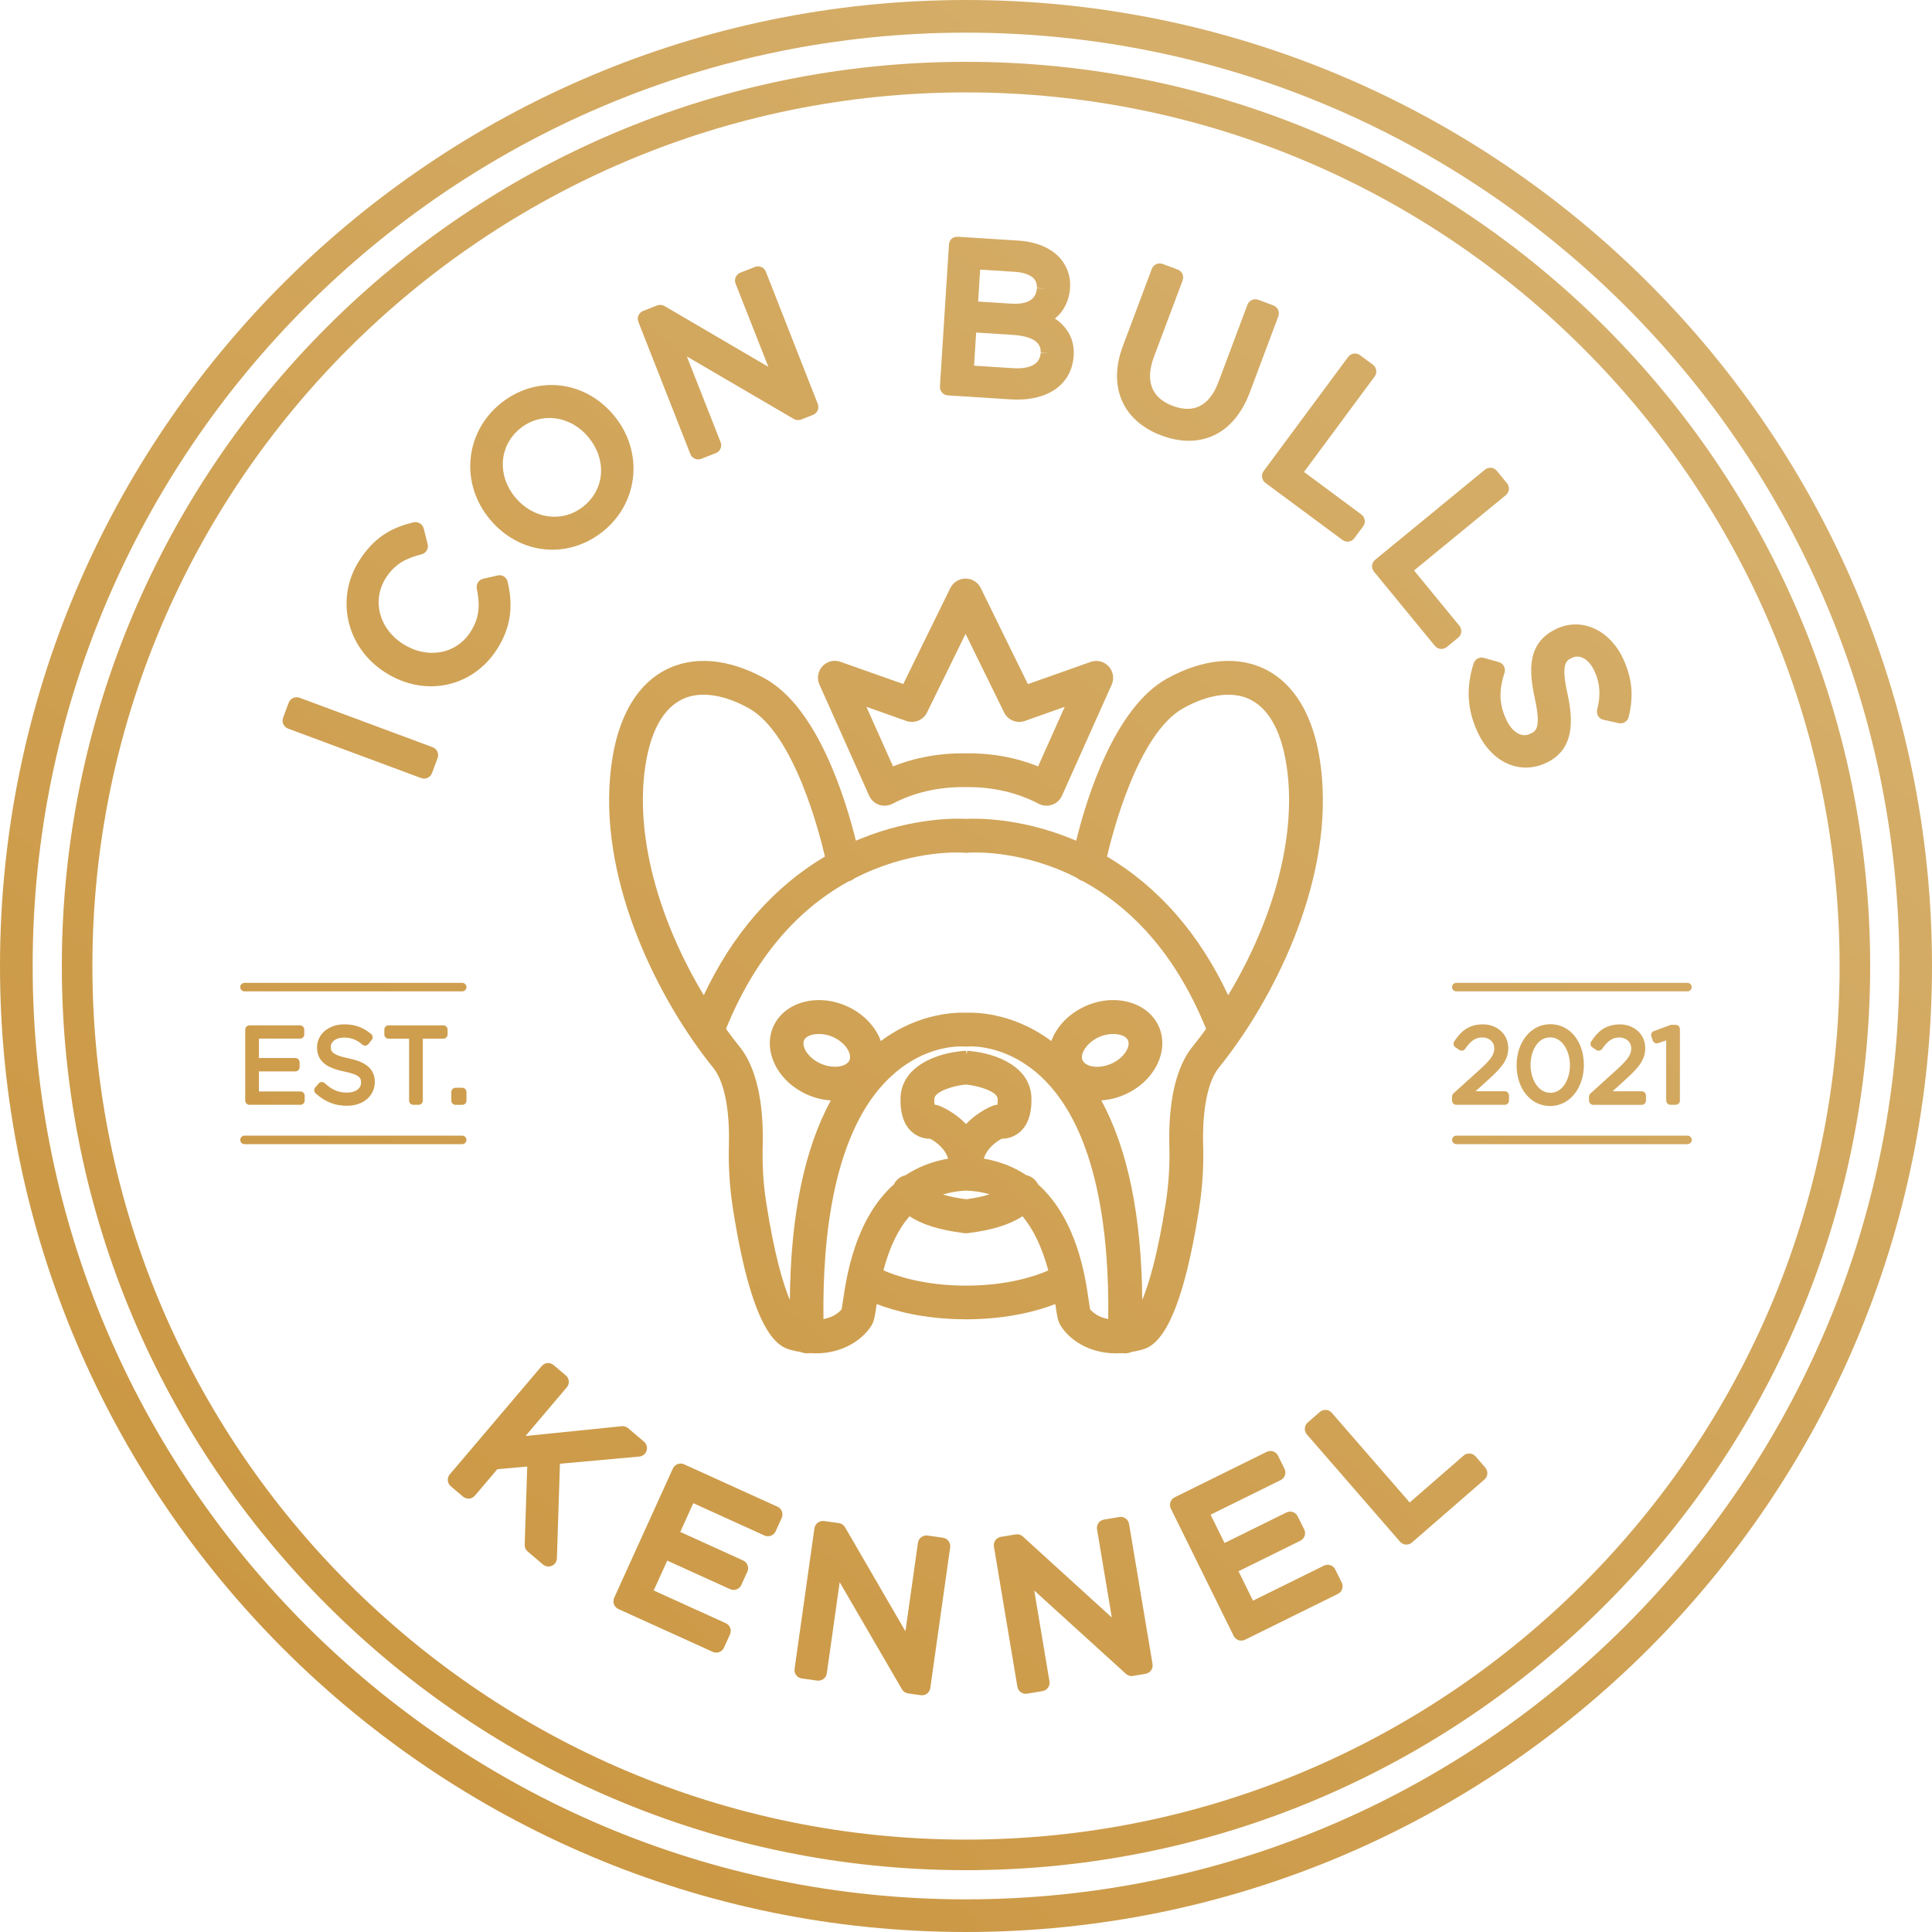 <?xml version="1.0" encoding="utf-8"?>
<!-- Generator: Adobe Illustrator 25.0.1, SVG Export Plug-In . SVG Version: 6.00 Build 0)  -->
<svg version="1.1" id="Layer_1" xmlns="http://www.w3.org/2000/svg" xmlns:xlink="http://www.w3.org/1999/xlink" x="0px" y="0px"
	 viewBox="0 0 400 400" style="enable-background:new 0 0 400 400;" xml:space="preserve">
<style type="text/css">
	.st0{fill:url(#SVGID_1_);}
	.st1{fill:url(#SVGID_2_);}
	.st2{fill:url(#SVGID_3_);}
	.st3{fill:url(#SVGID_4_);}
	.st4{fill:url(#SVGID_5_);}
	.st5{fill:url(#SVGID_6_);}
	.st6{fill:url(#SVGID_7_);}
	.st7{fill:url(#SVGID_8_);}
	.st8{fill:url(#SVGID_9_);}
	.st9{fill:url(#SVGID_10_);}
	.st10{fill:url(#SVGID_11_);}
	.st11{fill:url(#SVGID_12_);}
	.st12{fill:url(#SVGID_13_);}
	.st13{fill:url(#SVGID_14_);}
	.st14{fill:url(#SVGID_15_);}
	.st15{fill:url(#SVGID_16_);}
	.st16{fill:url(#SVGID_17_);}
	.st17{fill:url(#SVGID_18_);}
	.st18{fill:url(#SVGID_19_);}
	.st19{fill:url(#SVGID_20_);}
	.st20{fill:url(#SVGID_21_);}
	.st21{fill:url(#SVGID_22_);}
	.st22{fill:url(#SVGID_23_);}
	.st23{fill:url(#SVGID_24_);}
	.st24{fill:url(#SVGID_25_);}
	.st25{fill:url(#SVGID_26_);}
	.st26{fill:url(#SVGID_27_);}
	.st27{fill:url(#SVGID_28_);}
	.st28{fill:url(#SVGID_29_);}
	.st29{fill:url(#SVGID_30_);}
	.st30{fill:url(#SVGID_31_);}
</style>
<g>
	<g>
		<g>
			<linearGradient id="SVGID_1_" gradientUnits="userSpaceOnUse" x1="351.999" y1="13.739" x2="52.247" y2="381.058">
				<stop  offset="0" style="stop-color:#D7B270"/>
				<stop  offset="1" style="stop-color:#CA953F"/>
			</linearGradient>
			<path class="st0" d="M200,387.2C96.78,387.2,12.8,303.22,12.8,200S96.78,12.8,200,12.8S387.2,96.78,387.2,200
				S303.22,387.2,200,387.2z M200,19.13c-99.73,0-180.87,81.14-180.87,180.87S100.27,380.87,200,380.87S380.87,299.73,380.87,200
				S299.73,19.13,200,19.13z"/>
		</g>
		<g>
			<linearGradient id="SVGID_2_" gradientUnits="userSpaceOnUse" x1="351.999" y1="13.739" x2="52.247" y2="381.058">
				<stop  offset="0" style="stop-color:#D7B270"/>
				<stop  offset="1" style="stop-color:#CA953F"/>
			</linearGradient>
			<path class="st1" d="M200,400C89.72,400,0,310.28,0,200S89.72,0,200,0s200,89.72,200,200S310.28,400,200,400z M200,6.76
				C93.45,6.76,6.76,93.45,6.76,200S93.45,393.24,200,393.24S393.24,306.55,393.24,200S306.55,6.76,200,6.76z"/>
		</g>
		<g>
			<g>
				<linearGradient id="SVGID_3_" gradientUnits="userSpaceOnUse" x1="253.599" y1="-66.562" x2="-46.154" y2="300.759">
					<stop  offset="0" style="stop-color:#D7B270"/>
					<stop  offset="1" style="stop-color:#CA953F"/>
				</linearGradient>
				<path class="st2" d="M89.57,154.7l-27.55-10.24c-0.43-0.16-0.92-0.14-1.34,0.05c-0.42,0.19-0.75,0.55-0.91,0.98l-1.16,3.11
					c-0.33,0.91,0.13,1.91,1.03,2.25l27.55,10.24c0.19,0.07,0.4,0.11,0.61,0.11c0.25,0,0.5-0.05,0.73-0.16
					c0.42-0.19,0.75-0.55,0.91-0.98l1.16-3.11C90.94,156.04,90.48,155.04,89.57,154.7z"/>
				<linearGradient id="SVGID_4_" gradientUnits="userSpaceOnUse" x1="248.52" y1="-70.704" x2="-51.232" y2="296.615">
					<stop  offset="0" style="stop-color:#D7B270"/>
					<stop  offset="1" style="stop-color:#CA953F"/>
				</linearGradient>
				<path class="st3" d="M103.03,119.14l-2.98,0.68c-0.92,0.21-1.51,1.11-1.33,2.04c0.64,3.3,0.64,5.95-1.33,9
					c-2.97,4.61-8.96,5.68-14.02,2.42c-4.94-3.18-6.42-9.06-3.45-13.68c1.9-2.95,4.32-4.07,7.35-4.83c0.45-0.11,0.84-0.4,1.08-0.8
					c0.24-0.4,0.31-0.88,0.19-1.32l-0.82-3.23c-0.23-0.92-1.18-1.49-2.09-1.28c-5.06,1.17-8.41,3.52-11.21,7.87
					c-5.05,7.83-2.74,18,5.22,23.13l0.07,0.05c0.01,0.01,0.02,0.01,0.03,0.02c3.01,1.94,6.29,2.88,9.47,2.88
					c5.35,0,10.45-2.65,13.64-7.6c2.8-4.34,3.5-8.67,2.26-14.02C104.9,119.51,103.97,118.92,103.03,119.14z"/>
				<linearGradient id="SVGID_5_" gradientUnits="userSpaceOnUse" x1="249.964" y1="-69.526" x2="-49.788" y2="297.793">
					<stop  offset="0" style="stop-color:#D7B270"/>
					<stop  offset="1" style="stop-color:#CA953F"/>
				</linearGradient>
				<path class="st4" d="M103.43,83.71c-7.23,6.03-8.12,16.48-2.02,23.79l0.05,0.06c3.45,4.13,8.15,6.25,12.9,6.25
					c3.74,0,7.52-1.32,10.74-4c7.23-6.03,8.12-16.48,1.97-23.84C120.91,78.58,110.75,77.62,103.43,83.71z M124.43,97.95
					c-0.15,2.62-1.38,5.02-3.47,6.76s-4.69,2.53-7.34,2.2c-2.63-0.32-5.07-1.7-6.94-3.93c-3.76-4.51-3.38-10.6,0.89-14.17
					c1.78-1.49,3.93-2.27,6.16-2.27c0.39,0,0.78,0.02,1.18,0.07c2.63,0.32,5.07,1.7,6.85,3.83l0.05,0.06
					c0.01,0.01,0.02,0.02,0.03,0.04C123.66,92.71,124.57,95.35,124.43,97.95z"/>
				<linearGradient id="SVGID_6_" gradientUnits="userSpaceOnUse" x1="261.264" y1="-60.304" x2="-38.487" y2="307.014">
					<stop  offset="0" style="stop-color:#D7B270"/>
					<stop  offset="1" style="stop-color:#CA953F"/>
				</linearGradient>
				<path class="st5" d="M158.56,56.25c-0.17-0.43-0.5-0.78-0.93-0.96c-0.42-0.19-0.9-0.19-1.34-0.02l-3.01,1.19
					c-0.9,0.35-1.34,1.37-0.98,2.27l6.78,17.22l-21.51-12.59c-0.46-0.27-1.02-0.31-1.53-0.12l-2.89,1.14
					c-0.9,0.35-1.34,1.37-0.98,2.27L142.93,94c0.27,0.69,0.93,1.11,1.63,1.11c0.21,0,0.43-0.04,0.64-0.12l3.01-1.18
					c0.43-0.17,0.78-0.5,0.96-0.93c0.19-0.43,0.19-0.91,0.02-1.34l-6.98-17.74l22.14,12.94c0.46,0.27,1.02,0.31,1.52,0.12l2.46-0.97
					c0.43-0.17,0.78-0.5,0.96-0.93c0.19-0.43,0.19-0.91,0.02-1.34L158.56,56.25z"/>
				<linearGradient id="SVGID_7_" gradientUnits="userSpaceOnUse" x1="290.664" y1="-36.313" x2="-9.088" y2="331.006">
					<stop  offset="0" style="stop-color:#D7B270"/>
					<stop  offset="1" style="stop-color:#CA953F"/>
				</linearGradient>
				<path class="st6" d="M218.42,65.95c1.88-1.55,2.96-3.72,3.13-6.38c0.14-2.26-0.55-4.35-2.04-6.1c-1.95-2.16-4.95-3.42-8.69-3.66
					l-12.49-0.79c-1.14-0.06-1.8,0.68-1.86,1.64L194.6,80c-0.03,0.46,0.13,0.92,0.43,1.27c0.3,0.35,0.74,0.56,1.2,0.59l13.04,0.83
					c0.46,0.03,0.91,0.04,1.35,0.04c2.99,0,5.59-0.66,7.57-1.94c2.48-1.6,3.9-4.05,4.1-7.15C222.5,70.45,221.14,67.8,218.42,65.95z
					 M214.67,59.69c-0.18,2.89-2.96,3.32-5.22,3.18l-6.94-0.44l0.42-6.61l7.18,0.46c1.64,0.1,2.93,0.52,3.71,1.19
					c0.63,0.54,0.91,1.25,0.85,2.14l1.75,0.11L214.67,59.69z M215.46,73.08c-0.19,3.04-3.66,3.29-5.68,3.15l-8.11-0.52l0.43-6.86
					l7.52,0.48c4.02,0.25,5.98,1.49,5.84,3.67l1.75,0.11L215.46,73.08z"/>
				<linearGradient id="SVGID_8_" gradientUnits="userSpaceOnUse" x1="317.109" y1="-14.732" x2="17.357" y2="352.587">
					<stop  offset="0" style="stop-color:#D7B270"/>
					<stop  offset="1" style="stop-color:#CA953F"/>
				</linearGradient>
				<path class="st7" d="M264.61,64.14c-0.19-0.42-0.54-0.75-0.98-0.91l-3.11-1.16c-0.92-0.34-1.91,0.12-2.25,1.02l-6,16
					c-0.94,2.51-2.26,4.19-3.92,5c-1.56,0.76-3.41,0.74-5.52-0.05c-5.6-2.1-5.22-6.69-3.91-10.18l5.93-15.8
					c0.16-0.44,0.15-0.92-0.04-1.34c-0.19-0.42-0.54-0.75-0.98-0.91l-3.11-1.16c-0.92-0.33-1.91,0.12-2.25,1.02l-6,16
					c-1.57,4.18-1.61,8.13-0.12,11.42c1.44,3.18,4.25,5.63,8.1,7.07c1.96,0.73,3.87,1.1,5.68,1.1c1.82,0,3.55-0.37,5.14-1.1
					c3.28-1.52,5.87-4.6,7.48-8.9l5.91-15.76C264.82,65.04,264.8,64.56,264.61,64.14z"/>
				<linearGradient id="SVGID_9_" gradientUnits="userSpaceOnUse" x1="347.302" y1="9.906" x2="47.55" y2="377.225">
					<stop  offset="0" style="stop-color:#D7B270"/>
					<stop  offset="1" style="stop-color:#CA953F"/>
				</linearGradient>
				<path class="st8" d="M269.98,97.71l14.63-19.76c0.28-0.37,0.39-0.84,0.32-1.3s-0.31-0.87-0.69-1.15l-2.67-1.97
					c-0.77-0.57-1.87-0.41-2.45,0.37l-17.5,23.63c-0.28,0.37-0.39,0.84-0.32,1.3c0.07,0.46,0.31,0.87,0.69,1.15l15.97,11.82
					c0.31,0.23,0.68,0.34,1.04,0.34c0.53,0,1.06-0.24,1.4-0.71l1.83-2.46c0.28-0.37,0.39-0.84,0.32-1.3s-0.31-0.87-0.69-1.15
					L269.98,97.71z"/>
				<linearGradient id="SVGID_10_" gradientUnits="userSpaceOnUse" x1="370.753" y1="29.044" x2="71.002" y2="396.362">
					<stop  offset="0" style="stop-color:#D7B270"/>
					<stop  offset="1" style="stop-color:#CA953F"/>
				</linearGradient>
				<path class="st9" d="M292.76,118.11l19.01-15.6c0.36-0.3,0.58-0.72,0.63-1.18c0.04-0.46-0.1-0.92-0.39-1.28l-2.11-2.57
					c-0.62-0.75-1.72-0.85-2.46-0.24l-22.73,18.66c-0.75,0.61-0.85,1.72-0.24,2.46l12.61,15.36c0.29,0.36,0.72,0.58,1.18,0.63
					c0.06,0.01,0.11,0.01,0.17,0.01c0.4,0,0.8-0.14,1.11-0.4l2.37-1.94c0.75-0.61,0.85-1.72,0.24-2.46L292.76,118.11z"/>
				<linearGradient id="SVGID_11_" gradientUnits="userSpaceOnUse" x1="396.765" y1="50.271" x2="97.013" y2="417.59">
					<stop  offset="0" style="stop-color:#D7B270"/>
					<stop  offset="1" style="stop-color:#CA953F"/>
				</linearGradient>
				<path class="st10" d="M336.07,136.41c-1.29-2.82-3.35-5.02-5.8-6.19c-2.55-1.22-5.33-1.26-7.91-0.08
					c-6.19,2.83-5.87,8.63-4.59,14.47c1.36,6.26,0.2,6.79-1,7.34c-0.81,0.37-1.64,0.34-2.46-0.09c-0.97-0.51-1.86-1.54-2.48-2.93
					c-1.44-3.14-1.54-5.93-0.34-9.63c0.15-0.45,0.1-0.95-0.12-1.37c-0.23-0.42-0.61-0.73-1.07-0.86l-3.07-0.86
					c-0.93-0.27-1.86,0.26-2.14,1.16c-1.58,5-1.33,9.49,0.79,14.13c2.17,4.73,5.96,7.42,10.02,7.42c1.36,0,2.75-0.3,4.12-0.93
					c6.1-2.79,5.64-9.01,4.56-14.15c-1.5-6.55-0.28-7.11,0.97-7.68c1.63-0.74,3.48,0.4,4.6,2.85c1.12,2.45,1.29,4.95,0.53,7.87
					c-0.12,0.46-0.05,0.95,0.2,1.36c0.25,0.41,0.65,0.69,1.12,0.79l3.13,0.69c0.94,0.2,1.85-0.37,2.07-1.29
					C338.26,144.08,337.93,140.47,336.07,136.41z"/>
			</g>
			<g>
				<linearGradient id="SVGID_12_" gradientUnits="userSpaceOnUse" x1="350.478" y1="12.5" x2="50.727" y2="379.818">
					<stop  offset="0" style="stop-color:#D7B270"/>
					<stop  offset="1" style="stop-color:#CA953F"/>
				</linearGradient>
				<path class="st11" d="M133.87,300.35c0.21-0.67,0-1.41-0.54-1.87l-3.3-2.8c-0.36-0.3-0.84-0.45-1.31-0.4l-19.92,2.03l8.55-10.08
					c0.63-0.73,0.54-1.84-0.2-2.46l-2.53-2.15c-0.36-0.3-0.83-0.46-1.27-0.41c-0.46,0.04-0.89,0.26-1.19,0.61l-19.03,22.43
					c-0.63,0.73-0.54,1.84,0.2,2.46l2.53,2.15c0.35,0.3,0.81,0.43,1.27,0.41c0.46-0.04,0.89-0.26,1.19-0.61l4.65-5.48l6.19-0.55
					l-0.53,16.2c-0.02,0.53,0.21,1.05,0.62,1.39l3.17,2.69c0.32,0.27,0.72,0.42,1.13,0.42c0.24,0,0.48-0.05,0.71-0.15
					c0.61-0.27,1.02-0.87,1.04-1.54l0.63-19.59l16.42-1.48C133.07,301.5,133.66,301.02,133.87,300.35z"/>
				<linearGradient id="SVGID_13_" gradientUnits="userSpaceOnUse" x1="378.786" y1="35.599" x2="79.034" y2="402.918">
					<stop  offset="0" style="stop-color:#D7B270"/>
					<stop  offset="1" style="stop-color:#CA953F"/>
				</linearGradient>
				<path class="st12" d="M160.98,311.95l-19.35-8.78c-0.42-0.19-0.91-0.21-1.34-0.04c-0.43,0.16-0.79,0.49-0.98,0.91l-12.15,26.77
					c-0.4,0.88-0.01,1.92,0.87,2.32l19.54,8.87c0.23,0.11,0.48,0.16,0.72,0.16c0.21,0,0.42-0.04,0.62-0.11
					c0.43-0.16,0.79-0.49,0.98-0.92l1.25-2.75c0.4-0.88,0.01-1.91-0.87-2.31l-14.93-6.78l2.81-6.18l13.01,5.91
					c0.89,0.4,1.92,0.01,2.32-0.87l1.25-2.75c0.19-0.42,0.21-0.91,0.04-1.34c-0.16-0.43-0.49-0.79-0.91-0.98l-13.02-5.91l2.7-5.95
					l14.73,6.69c0.42,0.19,0.91,0.21,1.34,0.04c0.43-0.16,0.79-0.49,0.98-0.92l1.25-2.75C162.24,313.38,161.85,312.35,160.98,311.95
					z"/>
				<linearGradient id="SVGID_14_" gradientUnits="userSpaceOnUse" x1="405.483" y1="57.385" x2="105.731" y2="424.704">
					<stop  offset="0" style="stop-color:#D7B270"/>
					<stop  offset="1" style="stop-color:#CA953F"/>
				</linearGradient>
				<path class="st13" d="M195.23,318.37l-3.2-0.45c-0.93-0.12-1.84,0.53-1.98,1.49l-2.59,18.33l-12.51-21.55
					c-0.27-0.46-0.74-0.78-1.27-0.85l-3.08-0.43c-0.93-0.11-1.84,0.53-1.98,1.49l-4.11,29.12c-0.06,0.46,0.05,0.93,0.33,1.3
					c0.28,0.37,0.69,0.62,1.16,0.68l3.2,0.45c0.94,0.12,1.84-0.53,1.98-1.49l2.67-18.88l12.89,22.17c0.27,0.46,0.74,0.78,1.27,0.85
					l2.62,0.37c0.08,0.01,0.16,0.02,0.25,0.02c0.38,0,0.75-0.12,1.05-0.35c0.37-0.28,0.62-0.69,0.68-1.15l4.11-29.12
					c0.06-0.46-0.05-0.93-0.33-1.3C196.11,318.68,195.69,318.44,195.23,318.37z"/>
				<linearGradient id="SVGID_15_" gradientUnits="userSpaceOnUse" x1="430.168" y1="77.53" x2="130.417" y2="444.848">
					<stop  offset="0" style="stop-color:#D7B270"/>
					<stop  offset="1" style="stop-color:#CA953F"/>
				</linearGradient>
				<path class="st14" d="M231.76,314.08l-3.19,0.53c-0.46,0.08-0.87,0.33-1.14,0.71c-0.27,0.38-0.38,0.85-0.3,1.31l3.06,18.26
					l-18.43-16.78c-0.4-0.36-0.94-0.52-1.47-0.43l-3.07,0.51c-0.46,0.08-0.87,0.33-1.14,0.71c-0.27,0.38-0.38,0.85-0.3,1.31
					l4.86,29.01c0.14,0.85,0.89,1.46,1.72,1.46c0.1,0,0.19-0.01,0.29-0.02l3.19-0.53c0.46-0.08,0.87-0.33,1.14-0.71
					c0.27-0.38,0.38-0.85,0.3-1.31l-3.15-18.81l18.98,17.25c0.4,0.36,0.92,0.53,1.47,0.43l2.61-0.44c0.46-0.08,0.86-0.33,1.13-0.71
					c0.27-0.38,0.38-0.85,0.3-1.31l-4.86-29.01C233.61,314.57,232.69,313.92,231.76,314.08z"/>
				<linearGradient id="SVGID_16_" gradientUnits="userSpaceOnUse" x1="446.854" y1="91.146" x2="147.102" y2="458.464">
					<stop  offset="0" style="stop-color:#D7B270"/>
					<stop  offset="1" style="stop-color:#CA953F"/>
				</linearGradient>
				<path class="st15" d="M276.45,324.94c-0.43-0.87-1.48-1.22-2.34-0.79l-14.69,7.25l-3-6.09l12.81-6.32
					c0.86-0.43,1.22-1.48,0.79-2.34l-1.34-2.71c-0.21-0.42-0.57-0.73-1-0.89c-0.44-0.15-0.92-0.11-1.34,0.09l-12.81,6.32l-2.89-5.86
					l14.51-7.16c0.41-0.21,0.73-0.57,0.88-1.01c0.15-0.44,0.12-0.92-0.09-1.34l-1.34-2.71c-0.43-0.87-1.49-1.22-2.34-0.79L243.2,310
					c-0.86,0.43-1.22,1.48-0.79,2.34l13.01,26.36c0.21,0.41,0.57,0.73,1.01,0.88c0.18,0.06,0.37,0.09,0.56,0.09
					c0.27,0,0.53-0.06,0.78-0.18L277,330c0.41-0.21,0.73-0.57,0.88-1.01c0.15-0.44,0.12-0.92-0.09-1.34L276.45,324.94z"/>
				<linearGradient id="SVGID_17_" gradientUnits="userSpaceOnUse" x1="454.629" y1="97.491" x2="154.877" y2="464.809">
					<stop  offset="0" style="stop-color:#D7B270"/>
					<stop  offset="1" style="stop-color:#CA953F"/>
				</linearGradient>
				<path class="st16" d="M307.51,303.84l-2.01-2.31c-0.63-0.73-1.74-0.81-2.47-0.17l-11.17,9.71l-16.13-18.57
					c-0.64-0.73-1.74-0.8-2.47-0.17l-2.51,2.18c-0.35,0.3-0.56,0.73-0.6,1.2c-0.03,0.46,0.12,0.92,0.42,1.27l19.29,22.21
					c0.31,0.35,0.74,0.56,1.2,0.6c0.04,0,0.08,0,0.12,0c0.42,0,0.83-0.15,1.15-0.43l15.01-13.04c0.35-0.31,0.56-0.74,0.6-1.2
					C307.97,304.65,307.81,304.19,307.51,303.84z"/>
			</g>
			<g>
				<g>
					<linearGradient id="SVGID_18_" gradientUnits="userSpaceOnUse" x1="276.171" y1="-48.14" x2="-23.581" y2="319.179">
						<stop  offset="0" style="stop-color:#D7B270"/>
						<stop  offset="1" style="stop-color:#CA953F"/>
					</linearGradient>
					<path class="st17" d="M62.11,215.05c0.48,0,0.88-0.39,0.88-0.88v-1c0-0.48-0.39-0.88-0.88-0.88H51.65
						c-0.48,0-0.88,0.39-0.88,0.88v14.69c0,0.48,0.39,0.88,0.88,0.88h10.55c0.48,0,0.88-0.39,0.88-0.88v-1.01
						c0-0.48-0.39-0.88-0.88-0.88h-8.59v-4.15h7.54c0.48,0,0.88-0.39,0.88-0.88v-1.01c0-0.48-0.39-0.88-0.88-0.88h-7.54v-4.02H62.11
						z"/>
					<linearGradient id="SVGID_19_" gradientUnits="userSpaceOnUse" x1="284.976" y1="-40.955" x2="-14.776" y2="326.364">
						<stop  offset="0" style="stop-color:#D7B270"/>
						<stop  offset="1" style="stop-color:#CA953F"/>
					</linearGradient>
					<path class="st18" d="M71.91,226.21c-1.86,0-3.17-0.55-4.67-1.95c-0.17-0.16-0.41-0.23-0.64-0.24
						c-0.24,0.01-0.46,0.12-0.62,0.3l-0.71,0.82c-0.31,0.36-0.28,0.91,0.08,1.23c1.99,1.78,4,2.57,6.5,2.57
						c3.33,0,5.75-2.05,5.75-4.93c0-3.36-2.96-4.39-5.52-4.9c-3.59-0.76-3.59-1.57-3.59-2.4c0-1.1,1.14-1.89,2.71-1.89
						c1.48,0,2.63,0.43,3.82,1.45c0.18,0.15,0.41,0.23,0.65,0.21c0.24-0.02,0.45-0.14,0.6-0.32l0.69-0.86
						c0.15-0.18,0.22-0.41,0.19-0.65c-0.03-0.23-0.14-0.44-0.32-0.59c-1.75-1.4-3.37-1.98-5.59-1.98c-3.19,0-5.6,2.04-5.6,4.78
						c0,3.37,2.86,4.41,5.65,4.99c3.46,0.7,3.46,1.53,3.46,2.31C74.76,225.37,73.59,226.21,71.91,226.21z"/>
					<linearGradient id="SVGID_20_" gradientUnits="userSpaceOnUse" x1="292.156" y1="-35.095" x2="-7.596" y2="332.223">
						<stop  offset="0" style="stop-color:#D7B270"/>
						<stop  offset="1" style="stop-color:#CA953F"/>
					</linearGradient>
					<path class="st19" d="M85.57,228.74h1.09c0.48,0,0.88-0.39,0.88-0.88v-12.81h4.25c0.48,0,0.88-0.39,0.88-0.88v-1
						c0-0.48-0.39-0.88-0.88-0.88H80.45c-0.48,0-0.88,0.39-0.88,0.88v1c0,0.48,0.39,0.88,0.88,0.88h4.25v12.81
						C84.7,228.35,85.09,228.74,85.57,228.74z"/>
					<linearGradient id="SVGID_21_" gradientUnits="userSpaceOnUse" x1="302.187" y1="-26.91" x2="2.435" y2="340.409">
						<stop  offset="0" style="stop-color:#D7B270"/>
						<stop  offset="1" style="stop-color:#CA953F"/>
					</linearGradient>
					<path class="st20" d="M95.7,225.21h-1.38c-0.48,0-0.88,0.39-0.88,0.88v1.78c0,0.48,0.39,0.88,0.88,0.88h1.38
						c0.48,0,0.88-0.39,0.88-0.88v-1.78C96.57,225.6,96.18,225.21,95.7,225.21z"/>
					<linearGradient id="SVGID_22_" gradientUnits="userSpaceOnUse" x1="293.495" y1="-34.004" x2="-6.257" y2="333.316">
						<stop  offset="0" style="stop-color:#D7B270"/>
						<stop  offset="1" style="stop-color:#CA953F"/>
					</linearGradient>
					<path class="st21" d="M95.7,235.12H50.62c-0.48,0-0.88,0.39-0.88,0.88c0,0.48,0.39,0.88,0.88,0.88H95.7
						c0.48,0,0.88-0.39,0.88-0.88C96.57,235.51,96.18,235.12,95.7,235.12z"/>
					<linearGradient id="SVGID_23_" gradientUnits="userSpaceOnUse" x1="278.008" y1="-46.642" x2="-21.745" y2="320.678">
						<stop  offset="0" style="stop-color:#D7B270"/>
						<stop  offset="1" style="stop-color:#CA953F"/>
					</linearGradient>
					<path class="st22" d="M50.62,205.25H95.7c0.48,0,0.88-0.39,0.88-0.88c0-0.48-0.39-0.88-0.88-0.88H50.62
						c-0.48,0-0.88,0.39-0.88,0.88C49.75,204.86,50.14,205.25,50.62,205.25z"/>
				</g>
				<g>
					<linearGradient id="SVGID_24_" gradientUnits="userSpaceOnUse" x1="426.777" y1="74.762" x2="127.025" y2="442.081">
						<stop  offset="0" style="stop-color:#D7B270"/>
						<stop  offset="1" style="stop-color:#CA953F"/>
					</linearGradient>
					<path class="st23" d="M301.51,228.74h10.03c0.48,0,0.88-0.39,0.88-0.88v-1.05c0-0.48-0.39-0.88-0.88-0.88h-6.04l2.81-2.55
						c2.39-2.19,3.96-3.82,3.96-6.4c0-2.8-2.25-4.9-5.24-4.9c-3.18,0-4.74,1.7-5.95,3.54c-0.27,0.4-0.16,0.94,0.24,1.21l0.82,0.55
						c0.39,0.26,0.93,0.16,1.2-0.23c1.2-1.72,2.17-2.36,3.59-2.36c1.21,0,2.44,0.78,2.44,2.27c0,1.09-0.47,2.12-2.97,4.36
						l-5.48,4.96c-0.18,0.17-0.29,0.4-0.29,0.65v0.82C300.64,228.35,301.03,228.74,301.51,228.74z"/>
					<linearGradient id="SVGID_25_" gradientUnits="userSpaceOnUse" x1="434.656" y1="81.192" x2="134.905" y2="448.51">
						<stop  offset="0" style="stop-color:#D7B270"/>
						<stop  offset="1" style="stop-color:#CA953F"/>
					</linearGradient>
					<path class="st24" d="M314,220.52v0.04c0,4.88,2.92,8.43,6.94,8.43c3.98,0,6.98-3.64,6.98-8.51c0-4.88-2.92-8.43-6.94-8.43
						C317,212.05,314,215.69,314,220.52z M320.98,226.25c-2.57,0-4.1-2.92-4.1-5.78c0-2.76,1.42-5.7,4.06-5.7
						c2.57,0,4.1,2.92,4.1,5.74v0.04C325.04,223.32,323.62,226.25,320.98,226.25z"/>
					<linearGradient id="SVGID_26_" gradientUnits="userSpaceOnUse" x1="443.802" y1="88.656" x2="144.05" y2="455.974">
						<stop  offset="0" style="stop-color:#D7B270"/>
						<stop  offset="1" style="stop-color:#CA953F"/>
					</linearGradient>
					<path class="st25" d="M334.76,221.44l-5.48,4.96c-0.18,0.17-0.29,0.4-0.29,0.65v0.82c0,0.48,0.39,0.88,0.88,0.88h10.03
						c0.48,0,0.88-0.39,0.88-0.88v-1.05c0-0.48-0.39-0.88-0.88-0.88h-6.04l2.81-2.55c2.39-2.19,3.96-3.82,3.96-6.4
						c0-2.8-2.25-4.9-5.24-4.9c-3.18,0-4.74,1.7-5.95,3.54c-0.27,0.4-0.16,0.94,0.24,1.21l0.82,0.55c0.39,0.26,0.93,0.16,1.2-0.23
						c1.2-1.72,2.17-2.36,3.59-2.36c1.21,0,2.44,0.78,2.44,2.27C337.73,218.17,337.26,219.19,334.76,221.44z"/>
					<linearGradient id="SVGID_27_" gradientUnits="userSpaceOnUse" x1="449.261" y1="93.111" x2="149.51" y2="460.429">
						<stop  offset="0" style="stop-color:#D7B270"/>
						<stop  offset="1" style="stop-color:#CA953F"/>
					</linearGradient>
					<path class="st26" d="M345.86,228.74h1.07c0.48,0,0.88-0.39,0.88-0.88v-14.8c0-0.48-0.39-0.88-0.88-0.88h-0.84
						c-0.1,0-0.21,0.02-0.3,0.05l-3.36,1.24c-0.45,0.16-0.68,0.65-0.53,1.1l0.29,0.86c0.08,0.22,0.23,0.4,0.44,0.5
						c0.21,0.1,0.45,0.11,0.67,0.04l1.67-0.57v12.44C344.98,228.35,345.37,228.74,345.86,228.74z"/>
					<linearGradient id="SVGID_28_" gradientUnits="userSpaceOnUse" x1="444.932" y1="89.577" x2="145.179" y2="456.896">
						<stop  offset="0" style="stop-color:#D7B270"/>
						<stop  offset="1" style="stop-color:#CA953F"/>
					</linearGradient>
					<path class="st27" d="M349.38,235.12h-47.86c-0.48,0-0.88,0.39-0.88,0.88c0,0.48,0.39,0.88,0.88,0.88h47.86
						c0.48,0,0.88-0.39,0.88-0.88C350.25,235.51,349.86,235.12,349.38,235.12z"/>
					<linearGradient id="SVGID_29_" gradientUnits="userSpaceOnUse" x1="429.445" y1="76.938" x2="129.692" y2="444.258">
						<stop  offset="0" style="stop-color:#D7B270"/>
						<stop  offset="1" style="stop-color:#CA953F"/>
					</linearGradient>
					<path class="st28" d="M301.51,205.25h47.86c0.48,0,0.88-0.39,0.88-0.88c0-0.48-0.39-0.88-0.88-0.88h-47.86
						c-0.48,0-0.88,0.39-0.88,0.88C300.64,204.86,301.03,205.25,301.51,205.25z"/>
				</g>
			</g>
		</g>
	</g>
	<g>
		<linearGradient id="SVGID_30_" gradientUnits="userSpaceOnUse" x1="348.645" y1="11.002" x2="48.893" y2="378.321">
			<stop  offset="0" style="stop-color:#D7B270"/>
			<stop  offset="1" style="stop-color:#CA953F"/>
		</linearGradient>
		<path class="st29" d="M273.69,160.92c-1.19-13.94-6.79-19.73-11.29-22.13c-5.8-3.1-13.16-2.5-20.75,1.68
			c-10.91,6.01-16.69,24.83-18.84,33.59c-0.34-0.15-0.68-0.29-1.01-0.42c-10.96-4.47-20.13-4.19-21.75-4.1
			c-1.73-0.1-10.88-0.37-21.84,4.1c-0.33,0.14-0.67,0.28-1.01,0.42c-2.16-8.76-7.94-27.58-18.85-33.59
			c-7.59-4.18-14.95-4.78-20.75-1.68c-4.5,2.4-10.11,8.19-11.29,22.13c-1.92,22.55,10.31,46.5,21.36,60.15
			c2.26,2.79,3.44,8.6,3.24,15.94c-0.11,4.44,0.15,8.78,0.79,12.92c4.27,27.59,9.89,29.02,12.29,29.62c0.6,0.16,1.19,0.27,1.75,0.36
			c0.45,0.19,0.87,0.26,1.49,0.29c0.14-0.01,0.29-0.03,0.43-0.05c0.42,0.03,0.83,0.05,1.22,0.05c5.93,0,9.93-3.11,11.55-5.78
			c0.56-0.92,0.71-1.93,1.04-4.13c0.02-0.1,0.03-0.2,0.05-0.3c3.38,1.31,9.61,3.13,18.2,3.15c0.05,0.01,0.14,0.02,0.2,0.02
			l0.23-0.01c8.72-0.03,14.97-1.85,18.34-3.16c0.02,0.1,0.03,0.2,0.05,0.31c0.32,2.19,0.47,3.2,1.03,4.12
			c1.73,2.84,6.12,6.21,12.78,5.73c0.14,0.02,0.31,0.05,0.55,0.05c0.46,0,0.92-0.1,1.37-0.29c0.57-0.1,1.15-0.21,1.75-0.36
			c2.4-0.6,8.02-2.03,12.3-29.68c0.64-4.13,0.9-8.43,0.78-12.81c-0.2-7.37,0.98-13.2,3.24-16
			C263.38,207.42,275.61,183.48,273.69,160.92z M245.03,146.6c5.44-3.01,10.45-3.58,14.07-1.64c4.26,2.28,6.89,8,7.62,16.56
			c1.13,13.33-3.39,29.49-12.44,44.53c-5.99-12.73-14.42-22.38-25.08-28.71C230.21,172.98,235.5,151.85,245.03,146.6z M242.1,237.26
			c0.11,3.94-0.13,7.83-0.7,11.55c-1.72,11.11-3.58,17.14-4.91,20.33c-0.15-17.42-3.01-31.3-8.49-41.32c1.65-0.1,3.32-0.51,4.88-1.2
			c6.12-2.7,9.28-9.01,7.05-14.07c-2.24-5.06-9.03-6.97-15.14-4.27c-3.4,1.5-5.99,4.16-7.13,7.26c-8.1-6.07-16.13-5.93-17.6-5.86
			c-1.59-0.07-9.6-0.21-17.69,5.86c-1.14-3.1-3.73-5.76-7.13-7.26c-6.11-2.7-12.91-0.78-15.14,4.28c-1.09,2.47-0.94,5.31,0.42,7.99
			c1.34,2.63,3.69,4.78,6.62,6.08c1.56,0.69,3.23,1.1,4.88,1.2c-5.49,10.02-8.34,23.9-8.49,41.32c-1.34-3.18-3.19-9.2-4.91-20.27
			c-0.58-3.73-0.82-7.66-0.71-11.67c0.17-6.45-0.53-15.24-4.8-20.52c-0.93-1.14-1.87-2.38-2.8-3.67
			c5.75-14.18,14.34-24.47,25.37-30.53c0.51-0.14,0.96-0.38,1.19-0.61c11-5.68,20.78-5.45,22.59-5.35c0.08,0.01,0.15,0.01,0.37,0.03
			c0.03,0,0.17,0,0.2,0c0.08,0.01,0.17,0.02,0.24-0.01c0.11,0,0.23-0.01,0.26-0.02c1.84-0.1,11.65-0.32,22.46,5.24
			c0.39,0.33,0.84,0.57,1.18,0.65c11.2,6.12,19.79,16.42,25.54,30.6c-0.94,1.29-1.88,2.53-2.8,3.67
			C242.62,221.97,241.93,230.8,242.1,237.26z M214.89,245.18c-0.42-0.86-1.17-1.5-2.08-1.79c-0.11-0.03-0.21-0.05-0.32-0.08
			c-2.58-1.72-5.53-2.87-8.81-3.43c0.72-2.28,2.71-3.58,3.73-4.12c0.92,0,2.19-0.21,3.41-1.12c1.89-1.41,2.8-3.86,2.73-7.27
			c-0.14-6.42-7.06-9.28-12.88-9.78c-0.15-0.02-0.3-0.03-0.42-0.03l-0.12,0.76c0,0,0,0,0,0l-0.1-0.77
			c-0.02,0.01-0.33,0.01-0.36,0.01c-0.12,0.01-0.23,0.02-0.28,0.03c-5.88,0.5-12.8,3.36-12.95,9.79c-0.08,3.41,0.84,5.86,2.73,7.27
			c0.97,0.73,2.17,1.12,3.4,1.12c1.03,0.54,3.02,1.84,3.73,4.12c-3.27,0.56-6.23,1.71-8.81,3.43c-0.11,0.02-0.21,0.05-0.32,0.08
			c-0.9,0.28-1.65,0.93-2.08,1.79c-8.06,7.2-9.81,19.04-10.56,24.11c-0.09,0.61-0.2,1.33-0.28,1.77c-0.42,0.51-1.56,1.64-3.76,2.03
			c-0.23-16.92,2.04-39.02,13.84-50.11c6.18-5.81,12.51-6.34,14.59-6.34c0.22,0,0.39,0,0.51,0.01c0.11,0.02,0.23,0.02,0.29,0.02
			c0.25,0.02,0.51,0.02,0.74-0.02c1.33-0.07,8.28-0.07,15.04,6.21c11.89,11.05,14.18,33.23,13.95,50.22
			c-2.19-0.39-3.33-1.51-3.76-2.03c-0.08-0.44-0.19-1.16-0.28-1.77C224.7,264.22,222.95,252.38,214.89,245.18z M206.51,228.71
			c-0.31,0.03-0.61,0.1-0.9,0.2c-0.03,0.01-3.05,1.13-5.61,3.82c-2.49-2.63-5.43-3.75-5.61-3.82c-0.29-0.11-0.59-0.18-0.9-0.2
			c-0.03-0.27-0.06-0.66-0.05-1.18c0.03-1.55,3.94-2.75,6.49-2.99c2.69,0.24,6.59,1.44,6.63,2.99
			C206.57,228.05,206.55,228.43,206.51,228.71z M195.23,247.31c1.48-0.46,3.08-0.73,4.8-0.81c1.84,0.08,3.42,0.33,4.86,0.77
			c-1.38,0.44-3,0.78-4.79,1.02C198.23,248.07,196.6,247.73,195.23,247.31z M188.32,251.81c2.53,1.69,6.18,2.83,10.79,3.42
			c0.29,0.07,0.54,0.1,0.98,0.1c0.24,0,0.5-0.03,0.71-0.08c4.69-0.59,8.34-1.75,10.88-3.44c2.26,2.66,4.06,6.42,5.36,11.22
			c-2.52,1.12-8.3,3.14-17.05,3.15c-8.76-0.02-14.56-2.05-17.09-3.17C184.19,258.15,185.97,254.47,188.32,251.81z M224.62,217.11
			c0.66-1,1.75-1.89,2.99-2.43c2.38-1.05,5.32-0.66,5.93,0.7c0.28,0.64,0.11,1.52-0.48,2.42c-0.66,1-1.75,1.89-2.99,2.43
			c-2.69,1.19-5.34,0.6-5.93-0.7C223.85,218.88,224.02,218,224.62,217.11z M166.96,217.79c-0.59-0.9-0.77-1.78-0.49-2.41
			c0.61-1.37,3.54-1.75,5.93-0.71c2.69,1.19,4.05,3.54,3.47,4.85c-0.58,1.31-3.23,1.88-5.93,0.7
			C168.7,219.68,167.62,218.79,166.96,217.79z M170.79,177.34c-10.66,6.33-19.09,15.99-25.08,28.71
			c-9.05-15.05-13.57-31.21-12.44-44.53c0.73-8.56,3.36-14.28,7.62-16.56c1.41-0.76,3.02-1.13,4.79-1.13c2.79,0,5.96,0.93,9.29,2.77
			C164.5,151.84,169.79,172.98,170.79,177.34z"/>
		<linearGradient id="SVGID_31_" gradientUnits="userSpaceOnUse" x1="325.257" y1="-8.084" x2="25.505" y2="359.235">
			<stop  offset="0" style="stop-color:#D7B270"/>
			<stop  offset="1" style="stop-color:#CA953F"/>
		</linearGradient>
		<path class="st30" d="M179.95,164.75c0.39,0.87,1.14,1.56,2.04,1.87c0.89,0.31,1.93,0.23,2.77-0.2c4.39-2.3,9.29-3.46,14.66-3.46
			c0.32,0,0.65,0,0.97,0c5.34,0,10.27,1.16,14.66,3.45c0.49,0.26,1.06,0.4,1.62,0.4c0.4,0,0.79-0.07,1.15-0.19
			c0.91-0.32,1.66-1,2.05-1.87l10.29-22.99c0.57-1.28,0.32-2.77-0.62-3.79c-0.95-1.03-2.42-1.39-3.73-0.93l-13,4.6l-9.81-20
			c-0.06-0.11-0.13-0.21-0.2-0.32l-0.2-0.27c-0.07-0.08-0.15-0.16-0.25-0.26c-0.08-0.08-0.15-0.15-0.23-0.21
			c-0.06-0.05-0.13-0.1-0.26-0.19c-0.1-0.07-0.2-0.13-0.41-0.25c-0.06-0.03-0.12-0.05-0.24-0.1c-0.09-0.04-0.19-0.08-0.31-0.11
			c-0.11-0.03-0.21-0.05-0.31-0.07c-0.11-0.02-0.23-0.04-0.34-0.05c-0.23-0.02-0.44-0.03-0.7,0c-0.1,0.01-0.2,0.03-0.31,0.05
			c-0.11,0.02-0.23,0.05-0.35,0.08c-0.11,0.03-0.22,0.08-0.33,0.12c-0.07,0.02-0.14,0.05-0.31,0.14c-0.1,0.05-0.19,0.11-0.36,0.23
			c-0.02,0.02-0.2,0.14-0.22,0.16c-0.08,0.07-0.15,0.14-0.25,0.24c-0.08,0.08-0.16,0.16-0.21,0.22c-0.06,0.07-0.11,0.15-0.19,0.26
			c-0.08,0.11-0.15,0.23-0.26,0.42l-9.75,19.89l-13-4.6c-1.32-0.47-2.79-0.1-3.73,0.92c-0.95,1.03-1.19,2.52-0.62,3.8L179.95,164.75
			z M179.38,146.34l8.25,2.92c1.66,0.59,3.52-0.16,4.3-1.75l7.98-16.28l7.98,16.28c0.78,1.59,2.64,2.35,4.31,1.75l8.24-2.92
			l-5.51,12.33c-4.65-1.86-9.73-2.79-15.06-2.7c-5.25-0.08-10.33,0.84-14.98,2.7L179.38,146.34z"/>
	</g>
</g>
</svg>
